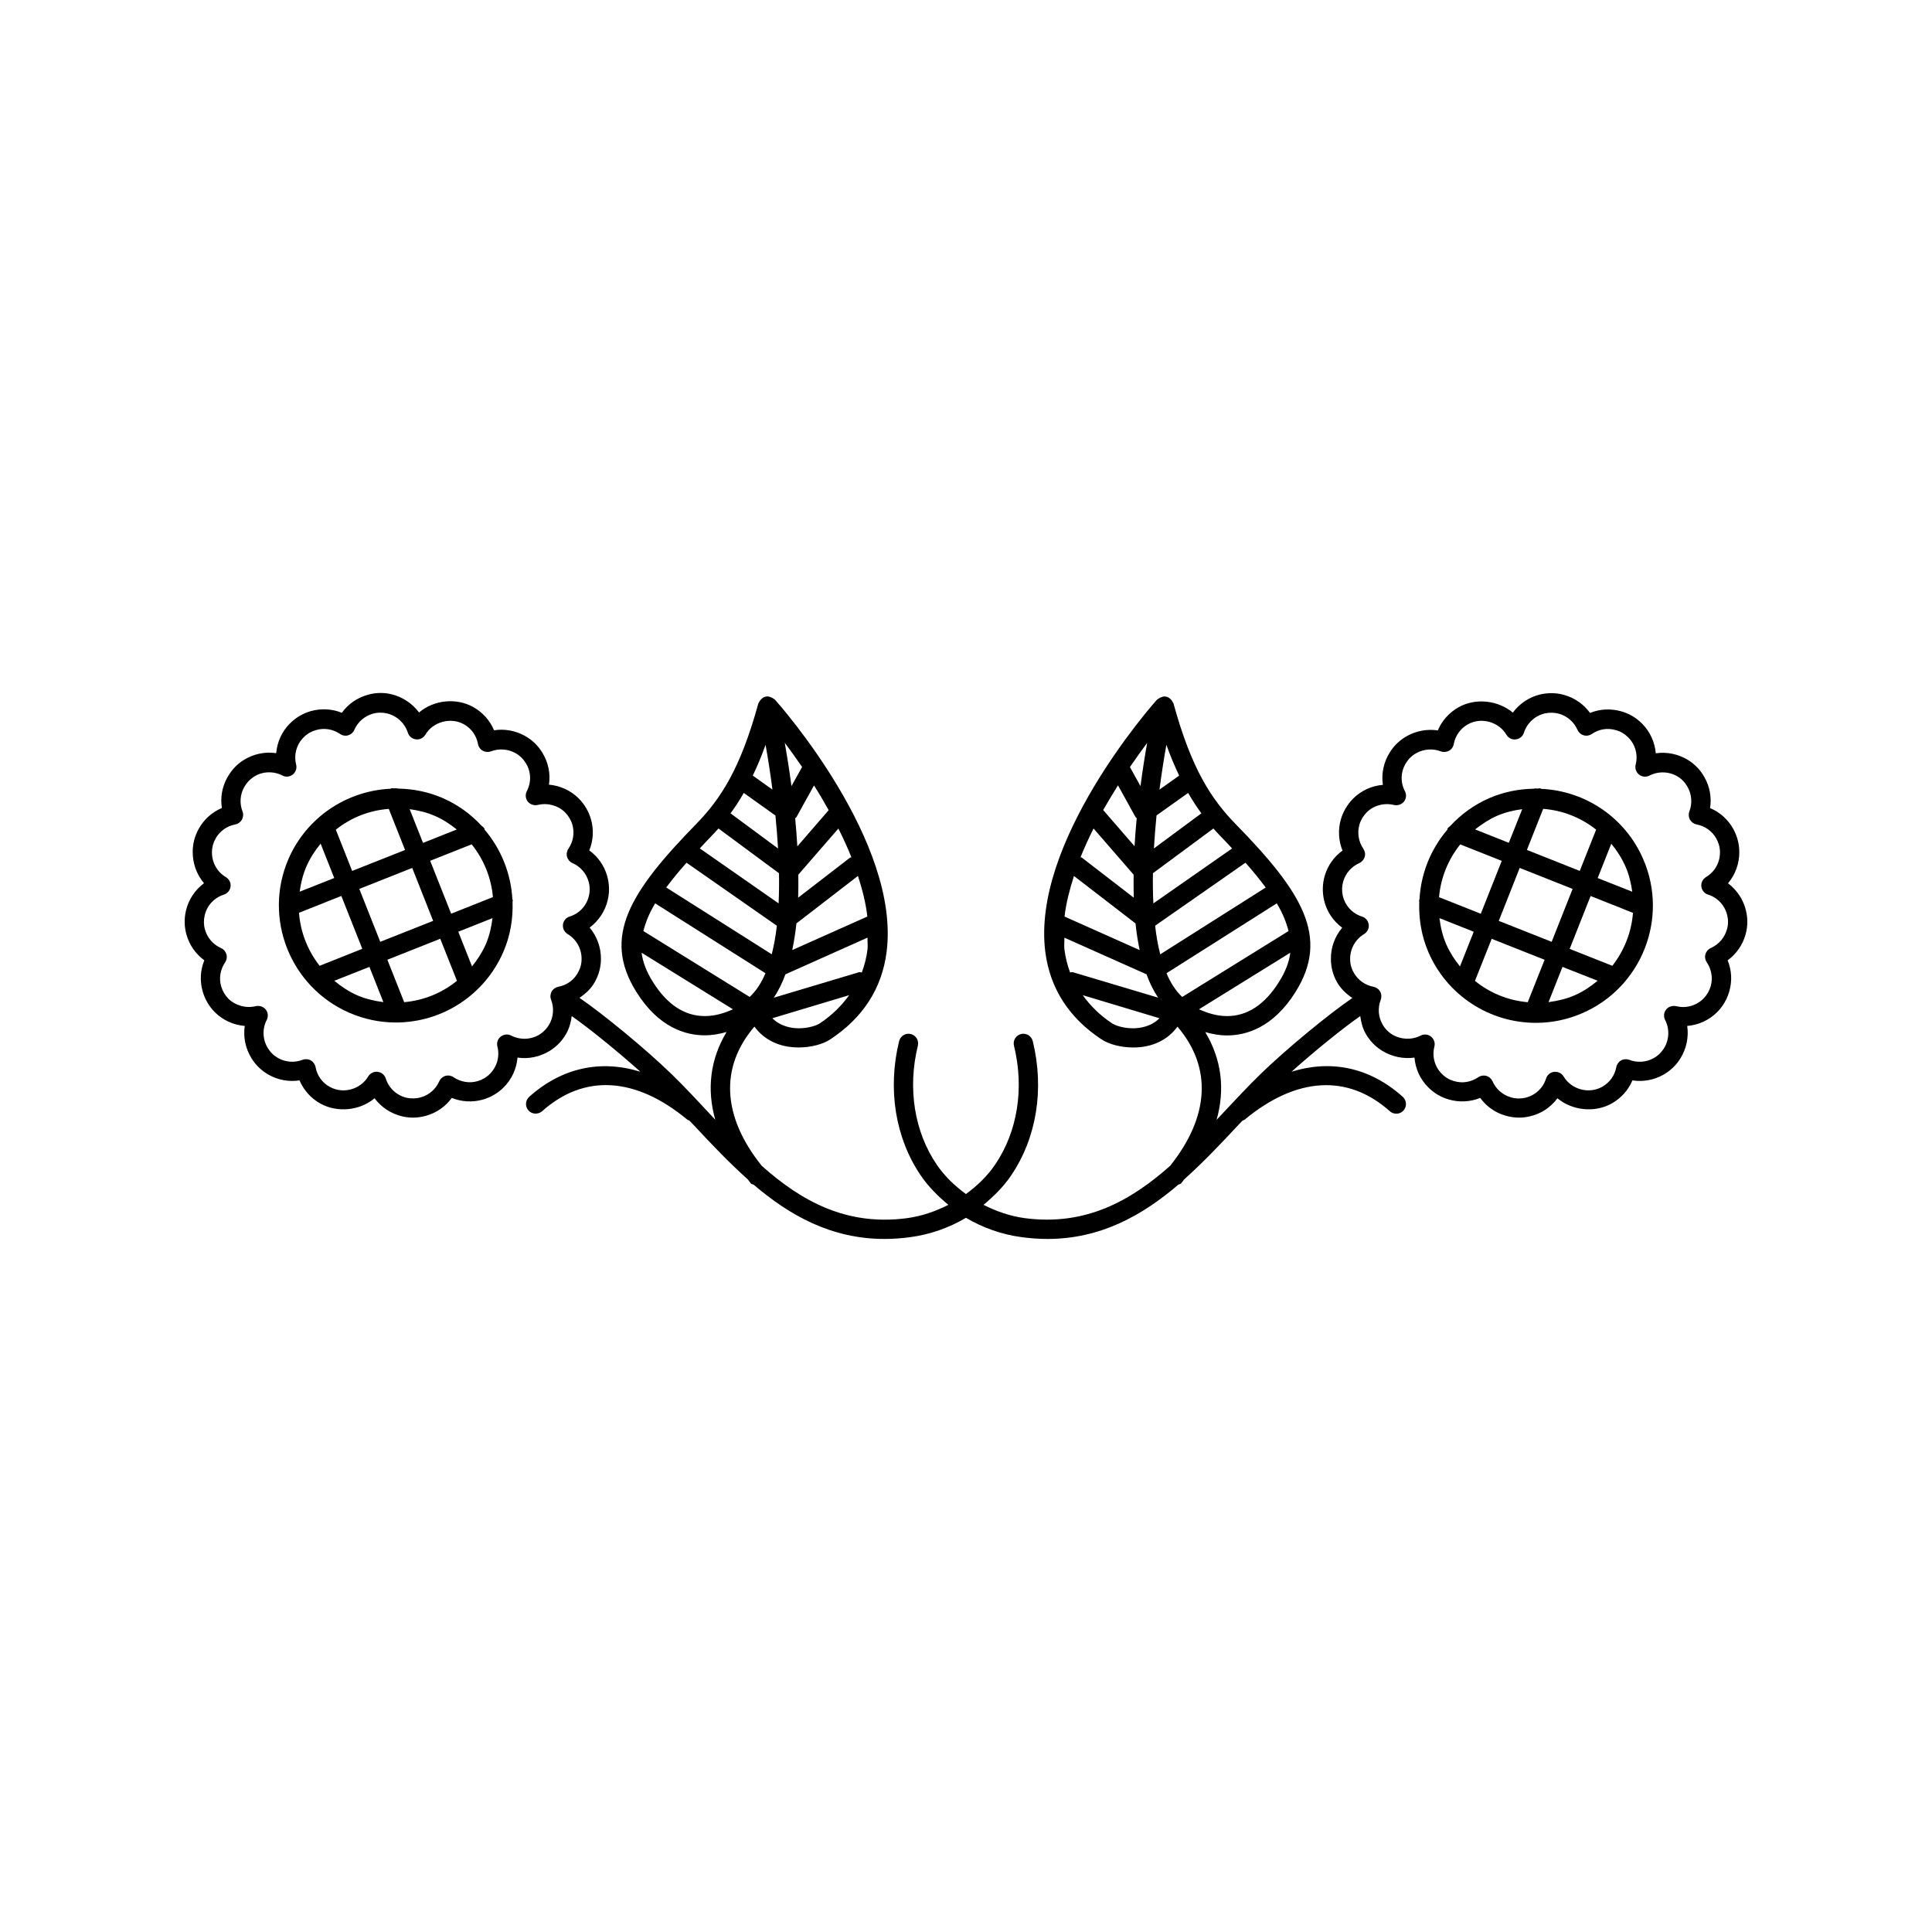<?xml version="1.0" encoding="utf-8"?>
<!-- Generator: Adobe Illustrator 16.0.4, SVG Export Plug-In . SVG Version: 6.00 Build 0)  -->
<!DOCTYPE svg PUBLIC "-//W3C//DTD SVG 1.1//EN" "http://www.w3.org/Graphics/SVG/1.1/DTD/svg11.dtd">
<svg version="1.1" id="Layer_1" xmlns="http://www.w3.org/2000/svg" xmlns:xlink="http://www.w3.org/1999/xlink" x="0px" y="0px"
	 width="50px" height="50px" viewBox="0 0 50 50" enable-background="new 0 0 50 50" xml:space="preserve">
<g>
	<path d="M45.188,23.576c-0.066-0.289-0.235-0.542-0.467-0.717c0.187-0.222,0.292-0.502,0.292-0.806
		c0-0.212-0.053-0.411-0.155-0.599c-0.136-0.245-0.347-0.436-0.601-0.54c0.042-0.271-0.006-0.552-0.143-0.794
		c-0.102-0.186-0.249-0.342-0.424-0.449c-0.249-0.154-0.547-0.219-0.839-0.176c-0.024-0.29-0.15-0.566-0.361-0.774
		c-0.151-0.149-0.332-0.257-0.534-0.312c-0.267-0.076-0.554-0.062-0.806,0.042c-0.161-0.224-0.394-0.386-0.662-0.464
		c-0.201-0.059-0.417-0.062-0.619-0.017c-0.29,0.067-0.543,0.237-0.717,0.472c-0.378-0.315-0.954-0.389-1.404-0.139
		c-0.245,0.139-0.432,0.35-0.538,0.6c-0.269-0.041-0.554,0.01-0.793,0.143c-0.185,0.102-0.337,0.245-0.451,0.428
		c-0.16,0.256-0.22,0.551-0.177,0.838c-0.292,0.024-0.568,0.152-0.776,0.361c-0.146,0.15-0.255,0.335-0.312,0.533
		c-0.077,0.27-0.06,0.552,0.043,0.807c-0.223,0.161-0.386,0.393-0.462,0.66c-0.058,0.203-0.062,0.418-0.016,0.62
		c0.065,0.29,0.235,0.543,0.47,0.716c-0.188,0.223-0.294,0.506-0.292,0.801c-0.002,0.211,0.052,0.42,0.155,0.603
		c0.096,0.173,0.239,0.306,0.4,0.415c-0.621,0.424-1.712,1.324-2.358,1.951c-0.333,0.322-0.659,0.673-0.988,1.024
		c-0.056,0.06-0.112,0.119-0.168,0.179c0.224-0.791,0.131-1.565-0.293-2.271c0.174,0.049,0.362,0.086,0.563,0.086
		c0.486,0,1.188-0.194,1.77-1.12c0.895-1.426,0.18-2.585-1.55-4.353c-0.627-0.646-1.14-1.424-1.604-3.115
		c-0.004-0.018-0.018-0.027-0.024-0.042c-0.008-0.015-0.013-0.024-0.021-0.037c-0.035-0.046-0.079-0.084-0.137-0.099l0,0l0,0l0,0
		c-0.06-0.017-0.115,0-0.167,0.027c-0.016,0.008-0.025,0.014-0.037,0.022c-0.013,0.01-0.028,0.014-0.039,0.024
		c-0.133,0.148-3.26,3.688-2.893,6.535c0.122,0.94,0.609,1.7,1.45,2.257c0.198,0.133,0.515,0.213,0.824,0.213
		c0.498,0,0.893-0.195,1.146-0.539c0.9,1.055,0.829,2.324-0.189,3.601c-1.025,0.908-2.191,1.563-3.767,1.354
		c-0.384-0.053-0.736-0.178-1.064-0.344c0.267-0.221,0.514-0.464,0.712-0.756c0.662-0.972,0.867-2.238,0.563-3.48
		c-0.033-0.133-0.166-0.217-0.302-0.185c-0.135,0.033-0.217,0.168-0.184,0.304c0.271,1.104,0.091,2.228-0.491,3.08
		c-0.206,0.303-0.466,0.547-0.753,0.758c-0.286-0.211-0.547-0.455-0.753-0.758c-0.582-0.854-0.761-1.978-0.491-3.08
		c0.033-0.136-0.049-0.271-0.183-0.304c-0.135-0.032-0.269,0.052-0.302,0.185c-0.304,1.242-0.098,2.511,0.563,3.48
		c0.199,0.292,0.446,0.535,0.712,0.756c-0.328,0.166-0.68,0.291-1.064,0.344c-1.576,0.211-2.741-0.443-3.765-1.352
		c-1.021-1.273-1.094-2.549-0.191-3.604c0.254,0.344,0.648,0.539,1.146,0.539c0.311,0,0.626-0.08,0.824-0.213
		c0.841-0.558,1.33-1.315,1.451-2.257c0.367-2.85-2.76-6.387-2.893-6.535c-0.011-0.013-0.026-0.017-0.039-0.024
		c-0.013-0.011-0.022-0.019-0.037-0.022c-0.051-0.027-0.107-0.044-0.167-0.027l0,0l0,0l0,0c-0.059,0.015-0.103,0.053-0.138,0.1
		c-0.009,0.012-0.015,0.021-0.021,0.035c-0.008,0.016-0.021,0.025-0.025,0.043c-0.464,1.691-0.977,2.469-1.603,3.113
		c-1.73,1.77-2.445,2.929-1.551,4.353c0.581,0.928,1.282,1.12,1.769,1.12c0.203,0,0.39-0.037,0.564-0.086
		c-0.424,0.704-0.517,1.479-0.293,2.271c-0.056-0.061-0.112-0.119-0.168-0.18c-0.329-0.354-0.655-0.703-0.988-1.025
		c-0.646-0.625-1.738-1.526-2.359-1.95c0.161-0.107,0.304-0.239,0.399-0.412c0.105-0.187,0.159-0.396,0.157-0.603
		c0.001-0.295-0.105-0.58-0.292-0.803c0.233-0.174,0.403-0.427,0.469-0.716c0.048-0.203,0.042-0.418-0.016-0.62
		c-0.076-0.27-0.24-0.5-0.462-0.661c0.104-0.255,0.12-0.538,0.043-0.808c-0.057-0.197-0.165-0.383-0.312-0.533
		c-0.206-0.208-0.484-0.336-0.775-0.361c0.043-0.285-0.016-0.58-0.176-0.836c-0.114-0.184-0.266-0.326-0.449-0.428
		c-0.242-0.135-0.528-0.186-0.795-0.143c-0.106-0.252-0.293-0.463-0.539-0.602c-0.447-0.248-1.024-0.181-1.403,0.141
		c-0.174-0.233-0.427-0.403-0.716-0.472c-0.205-0.05-0.419-0.043-0.619,0.017c-0.27,0.076-0.502,0.24-0.663,0.463
		c-0.252-0.104-0.54-0.117-0.804-0.043C7.84,18.463,7.66,18.568,7.51,18.717c-0.212,0.208-0.338,0.485-0.362,0.775
		c-0.289-0.044-0.589,0.02-0.838,0.176c-0.176,0.106-0.323,0.267-0.424,0.448c-0.137,0.242-0.187,0.521-0.144,0.795
		c-0.253,0.105-0.464,0.295-0.6,0.54c-0.103,0.186-0.155,0.387-0.155,0.599c0,0.303,0.105,0.584,0.292,0.807
		c-0.232,0.174-0.401,0.426-0.467,0.713c-0.048,0.205-0.043,0.42,0.014,0.619c0.076,0.27,0.24,0.502,0.462,0.664
		c-0.104,0.254-0.12,0.536-0.043,0.805c0.059,0.204,0.164,0.384,0.313,0.536c0.207,0.207,0.485,0.334,0.776,0.357
		c-0.042,0.287,0.018,0.587,0.175,0.837c0.111,0.181,0.262,0.324,0.448,0.429c0.241,0.135,0.526,0.186,0.795,0.143
		c0.106,0.252,0.294,0.463,0.539,0.6c0.442,0.244,1.024,0.183,1.403-0.137c0.173,0.232,0.424,0.401,0.718,0.469
		c0.09,0.021,0.183,0.032,0.276,0.032c0.115,0,0.23-0.017,0.342-0.049c0.27-0.076,0.501-0.239,0.662-0.461
		c0.254,0.103,0.543,0.119,0.805,0.043c0.203-0.058,0.389-0.166,0.535-0.313c0.211-0.209,0.337-0.484,0.361-0.774
		c0.29,0.044,0.588-0.021,0.839-0.177c0.179-0.111,0.326-0.269,0.425-0.446c0.079-0.144,0.119-0.295,0.139-0.451
		c0.445,0.312,1.166,0.894,1.777,1.44c-1.027-0.316-2.027-0.109-2.877,0.649c-0.103,0.093-0.111,0.251-0.019,0.354
		c0.091,0.102,0.25,0.107,0.353,0.02c1.084-0.972,2.42-0.895,3.762,0.221c0.014,0.013,0.031,0.008,0.046,0.018
		c0.047,0.051,0.094,0.096,0.141,0.146c0.432,0.465,0.885,0.941,1.374,1.379c0.028,0.033,0.049,0.068,0.079,0.104
		c0.019,0.021,0.05,0.021,0.074,0.034c0.931,0.795,2.009,1.403,3.385,1.403c0.211,0,0.431-0.015,0.657-0.045
		c0.528-0.07,1.017-0.246,1.451-0.502c0.434,0.256,0.923,0.433,1.452,0.502c0.227,0.03,0.445,0.045,0.657,0.045
		c1.375,0,2.454-0.608,3.385-1.403c0.024-0.015,0.055-0.013,0.074-0.034c0.03-0.035,0.05-0.07,0.079-0.104
		c0.489-0.438,0.941-0.914,1.374-1.379c0.047-0.052,0.094-0.097,0.141-0.146c0.015-0.01,0.033-0.005,0.046-0.018
		c1.342-1.115,2.678-1.19,3.762-0.221c0.104,0.092,0.263,0.083,0.354-0.02c0.092-0.104,0.083-0.262-0.02-0.354
		c-0.851-0.761-1.851-0.967-2.878-0.649c0.612-0.549,1.333-1.129,1.778-1.44c0.021,0.156,0.06,0.312,0.138,0.45
		c0.101,0.181,0.247,0.336,0.428,0.447c0.25,0.154,0.546,0.218,0.838,0.177c0.023,0.29,0.148,0.565,0.358,0.772
		c0.148,0.149,0.334,0.258,0.535,0.314c0.267,0.077,0.552,0.061,0.808-0.042c0.16,0.222,0.392,0.385,0.661,0.461
		c0.112,0.032,0.228,0.049,0.343,0.049c0.093,0,0.186-0.011,0.275-0.032c0.294-0.065,0.545-0.233,0.719-0.469
		c0.376,0.314,0.955,0.385,1.401,0.137c0.245-0.137,0.435-0.348,0.54-0.6c0.269,0.043,0.554-0.008,0.795-0.143
		c0.187-0.104,0.336-0.248,0.447-0.426c0.158-0.254,0.218-0.553,0.176-0.84c0.291-0.023,0.569-0.15,0.777-0.359
		c0.147-0.15,0.253-0.33,0.312-0.535c0.077-0.268,0.062-0.55-0.043-0.804c0.224-0.162,0.387-0.396,0.462-0.662
		C45.231,23.993,45.236,23.779,45.188,23.576z M14.449,25.537c-0.073,0.015-0.136,0.06-0.172,0.124
		c-0.036,0.064-0.042,0.143-0.015,0.212c0.08,0.208,0.064,0.438-0.043,0.631c-0.06,0.108-0.146,0.198-0.253,0.267
		c-0.222,0.139-0.505,0.148-0.736,0.03c-0.087-0.047-0.193-0.034-0.271,0.026c-0.078,0.06-0.111,0.162-0.086,0.258
		c0.065,0.253-0.01,0.523-0.196,0.708c-0.088,0.089-0.194,0.151-0.318,0.187c-0.21,0.062-0.439,0.021-0.624-0.103
		c-0.061-0.042-0.138-0.054-0.209-0.033c-0.071,0.021-0.129,0.072-0.159,0.14c-0.088,0.203-0.261,0.354-0.475,0.414
		c-0.121,0.035-0.248,0.037-0.368,0.013c-0.258-0.062-0.46-0.247-0.541-0.5c-0.03-0.095-0.112-0.161-0.21-0.173
		c-0.01-0.002-0.019-0.002-0.028-0.002c-0.087,0-0.169,0.045-0.215,0.121c-0.198,0.332-0.644,0.467-0.997,0.27
		c-0.193-0.105-0.327-0.292-0.366-0.51c-0.014-0.072-0.059-0.137-0.124-0.174s-0.144-0.041-0.212-0.016
		c-0.205,0.081-0.44,0.064-0.631-0.043c-0.11-0.061-0.199-0.146-0.266-0.255c-0.139-0.222-0.151-0.503-0.031-0.733
		c0.045-0.089,0.035-0.193-0.027-0.271c-0.061-0.075-0.158-0.106-0.258-0.086c-0.248,0.062-0.526-0.015-0.706-0.191
		c-0.089-0.092-0.152-0.198-0.188-0.321c-0.061-0.21-0.023-0.438,0.102-0.621c0.042-0.062,0.054-0.14,0.034-0.209
		c-0.021-0.071-0.071-0.131-0.139-0.16c-0.204-0.092-0.355-0.264-0.416-0.479c-0.034-0.116-0.037-0.243-0.008-0.366
		c0.059-0.259,0.245-0.459,0.497-0.539c0.094-0.03,0.162-0.112,0.173-0.211c0.011-0.099-0.036-0.191-0.121-0.242
		c-0.226-0.135-0.361-0.375-0.361-0.642c0-0.126,0.031-0.243,0.093-0.354c0.107-0.193,0.293-0.327,0.51-0.367
		c0.073-0.014,0.136-0.061,0.173-0.124C6.297,21.148,6.303,21.068,6.276,21c-0.08-0.208-0.064-0.438,0.045-0.631
		c0.061-0.11,0.148-0.203,0.251-0.268c0.219-0.141,0.503-0.15,0.736-0.031c0.088,0.047,0.194,0.035,0.27-0.026
		c0.077-0.062,0.11-0.162,0.086-0.257c-0.064-0.254,0.01-0.523,0.196-0.706c0.09-0.091,0.196-0.152,0.319-0.187
		c0.213-0.062,0.44-0.024,0.622,0.102c0.061,0.041,0.138,0.056,0.21,0.033c0.071-0.021,0.13-0.072,0.16-0.143
		c0.089-0.201,0.262-0.354,0.476-0.415c0.117-0.034,0.244-0.036,0.368-0.008c0.253,0.06,0.46,0.249,0.54,0.499
		c0.03,0.094,0.112,0.161,0.209,0.172c0.1,0.014,0.193-0.036,0.244-0.12c0.199-0.335,0.653-0.46,0.996-0.271
		c0.194,0.107,0.327,0.295,0.366,0.511c0.013,0.074,0.059,0.14,0.124,0.175c0.066,0.036,0.144,0.041,0.213,0.016
		c0.202-0.078,0.435-0.064,0.632,0.045c0.108,0.059,0.198,0.145,0.266,0.254c0.141,0.224,0.151,0.496,0.029,0.73
		c-0.045,0.088-0.036,0.193,0.025,0.271c0.061,0.074,0.162,0.109,0.257,0.087c0.255-0.062,0.529,0.014,0.708,0.192
		c0.089,0.09,0.155,0.201,0.189,0.319c0.061,0.214,0.023,0.438-0.103,0.623c-0.042,0.062-0.055,0.14-0.034,0.21
		c0.02,0.071,0.071,0.131,0.139,0.16c0.205,0.091,0.356,0.264,0.417,0.477c0.035,0.119,0.038,0.248,0.009,0.369
		c-0.059,0.258-0.246,0.459-0.499,0.538c-0.094,0.029-0.162,0.111-0.173,0.209c-0.011,0.099,0.036,0.193,0.121,0.244
		c0.224,0.134,0.363,0.378,0.361,0.642c0.001,0.125-0.029,0.242-0.093,0.355C14.854,25.363,14.668,25.497,14.449,25.537z
		 M16.956,23.379l2.854,1.808c-0.106,0.252-0.241,0.458-0.408,0.614l-2.75-1.705c0,0,0,0-0.001,0
		C16.707,23.872,16.799,23.638,16.956,23.379z M17.767,22.327l2.338,1.631c-0.03,0.264-0.075,0.511-0.132,0.739l-2.731-1.729
		C17.391,22.769,17.561,22.558,17.767,22.327z M19.249,20.521l0.819,0.584c0.028,0.281,0.051,0.567,0.068,0.854l-1.23-0.91
		C19.021,20.894,19.136,20.718,19.249,20.521z M21.446,20.967l-0.811,0.937c-0.014-0.248-0.033-0.492-0.056-0.731
		c0.008-0.01,0.024-0.011,0.03-0.021l0.457-0.824C21.196,20.527,21.321,20.744,21.446,20.967z M22.034,22.185
		c-0.011,0.008-0.024,0.002-0.034,0.01l-1.344,1.037c0.007-0.194,0.007-0.396,0.004-0.595l1.037-1.194
		C21.82,21.685,21.933,21.933,22.034,22.185z M22.447,23.72l-1.944,0.868c0.046-0.221,0.083-0.45,0.108-0.69l1.593-1.229
		C22.317,23.021,22.408,23.373,22.447,23.72z M22.304,25.167c-0.024,0-0.045-0.015-0.069-0.007l-2.208,0.66
		c0.118-0.181,0.218-0.38,0.299-0.604l2.125-0.95c-0.003,0.104,0.012,0.211-0.001,0.312C22.424,24.786,22.373,24.98,22.304,25.167z
		 M20.483,20.345c-0.056-0.421-0.116-0.8-0.173-1.122c0.138,0.186,0.29,0.396,0.448,0.626L20.483,20.345z M19.991,20.435
		l-0.509-0.363c0.112-0.233,0.223-0.495,0.331-0.797C19.876,19.628,19.937,20.021,19.991,20.435z M21.219,26.483
		c-0.094,0.062-0.306,0.129-0.548,0.129c-0.186,0-0.47-0.047-0.682-0.26l1.987-0.597C21.779,26.028,21.533,26.274,21.219,26.483z
		 M18.594,21.441l1.566,1.158c0.005,0.266,0.002,0.526-0.01,0.78l-2.039-1.422c0.091-0.097,0.169-0.187,0.27-0.287
		C18.452,21.597,18.523,21.521,18.594,21.441z M16.896,25.411c-0.161-0.257-0.259-0.502-0.292-0.755l2.364,1.464
		c-0.199,0.091-0.449,0.176-0.728,0.176C17.717,26.296,17.264,25.998,16.896,25.411z M27.694,25.167
		c-0.069-0.187-0.119-0.381-0.146-0.588c-0.013-0.103,0.001-0.209-0.001-0.312l2.125,0.948c0.081,0.226,0.182,0.426,0.3,0.604
		l-2.208-0.659C27.739,25.152,27.718,25.167,27.694,25.167z M27.794,22.67l1.593,1.228c0.024,0.24,0.062,0.472,0.107,0.69
		L27.55,23.72C27.59,23.373,27.682,23.021,27.794,22.67z M28.301,21.441l1.037,1.195c-0.002,0.199-0.002,0.398,0.004,0.596
		l-1.344-1.037c-0.01-0.008-0.022-0.004-0.034-0.01C28.065,21.933,28.18,21.685,28.301,21.441z M28.933,20.324l0.456,0.824
		c0.006,0.012,0.021,0.013,0.029,0.021c-0.022,0.239-0.042,0.483-0.056,0.731l-0.812-0.937
		C28.678,20.744,28.804,20.529,28.933,20.324z M31.092,21.049l-1.229,0.909c0.017-0.287,0.04-0.572,0.068-0.855l0.818-0.582
		C30.862,20.718,30.978,20.894,31.092,21.049z M32.757,22.969l-2.73,1.729c-0.059-0.229-0.104-0.479-0.132-0.741l2.338-1.63
		C32.438,22.558,32.607,22.769,32.757,22.969z M33.347,24.096L33.347,24.096l-2.751,1.705c-0.167-0.155-0.302-0.362-0.407-0.614
		l2.854-1.808C33.199,23.638,33.291,23.872,33.347,24.096z M30.007,20.435c0.055-0.416,0.115-0.808,0.179-1.16
		c0.107,0.302,0.218,0.562,0.331,0.797L30.007,20.435z M29.516,20.345l-0.274-0.494c0.157-0.229,0.31-0.442,0.447-0.627
		C29.631,19.546,29.571,19.924,29.516,20.345z M31.757,26.296c-0.276,0-0.526-0.085-0.727-0.176l2.363-1.464
		c-0.032,0.253-0.131,0.498-0.292,0.755C32.734,25.998,32.281,26.296,31.757,26.296z M31.887,21.958l-2.038,1.422
		c-0.013-0.254-0.016-0.515-0.011-0.781l1.565-1.157c0.072,0.082,0.143,0.157,0.214,0.23C31.717,21.773,31.796,21.861,31.887,21.958
		z M28.779,26.483c-0.314-0.207-0.562-0.455-0.758-0.728l1.986,0.597c-0.211,0.213-0.495,0.26-0.682,0.26
		C29.085,26.612,28.873,26.546,28.779,26.483z M44.692,24.056c-0.061,0.213-0.211,0.387-0.416,0.479
		c-0.068,0.029-0.119,0.089-0.139,0.158c-0.021,0.071-0.008,0.148,0.033,0.209c0.125,0.187,0.163,0.41,0.103,0.621
		c-0.036,0.123-0.1,0.231-0.188,0.321c-0.138,0.138-0.329,0.218-0.522,0.218c-0.062,0-0.124-0.009-0.185-0.022
		c-0.096-0.021-0.196,0.01-0.258,0.086c-0.062,0.077-0.072,0.185-0.027,0.271c0.12,0.23,0.108,0.515-0.031,0.735
		c-0.066,0.106-0.155,0.192-0.266,0.253c-0.19,0.107-0.426,0.124-0.631,0.043c-0.068-0.025-0.146-0.021-0.212,0.016
		c-0.064,0.037-0.11,0.102-0.124,0.175c-0.039,0.217-0.173,0.399-0.367,0.509c-0.346,0.193-0.797,0.066-0.997-0.27
		c-0.05-0.084-0.141-0.127-0.242-0.119c-0.099,0.012-0.181,0.078-0.211,0.173c-0.08,0.253-0.282,0.438-0.54,0.499
		c-0.121,0.027-0.247,0.025-0.369-0.012c-0.213-0.061-0.387-0.211-0.475-0.414c-0.029-0.065-0.088-0.119-0.159-0.14
		c-0.022-0.007-0.046-0.01-0.069-0.01c-0.049,0-0.099,0.015-0.141,0.043c-0.184,0.124-0.407,0.168-0.626,0.101
		c-0.122-0.033-0.229-0.096-0.317-0.187c-0.186-0.183-0.259-0.453-0.194-0.706c0.024-0.096-0.009-0.196-0.086-0.258
		c-0.077-0.062-0.183-0.073-0.271-0.026c-0.231,0.118-0.516,0.104-0.735-0.03c-0.108-0.066-0.194-0.158-0.254-0.268
		c-0.107-0.191-0.123-0.422-0.042-0.63c0.025-0.069,0.021-0.146-0.016-0.212c-0.035-0.064-0.099-0.109-0.172-0.124
		c-0.219-0.041-0.404-0.174-0.513-0.37c-0.062-0.109-0.093-0.229-0.091-0.355c-0.001-0.261,0.137-0.504,0.36-0.639
		c0.085-0.051,0.133-0.146,0.121-0.244s-0.079-0.18-0.173-0.209c-0.253-0.08-0.438-0.281-0.499-0.539
		c-0.027-0.121-0.024-0.248,0.011-0.369c0.061-0.211,0.212-0.385,0.417-0.476c0.067-0.03,0.118-0.089,0.139-0.16
		s0.008-0.147-0.034-0.21c-0.125-0.184-0.163-0.41-0.103-0.622c0.033-0.118,0.1-0.229,0.187-0.319
		c0.181-0.183,0.455-0.256,0.709-0.193c0.095,0.021,0.195-0.012,0.257-0.087c0.062-0.077,0.071-0.185,0.025-0.271
		c-0.122-0.233-0.111-0.509,0.03-0.731c0.067-0.108,0.156-0.194,0.268-0.254c0.193-0.107,0.426-0.123,0.63-0.045
		c0.069,0.026,0.146,0.021,0.213-0.015c0.065-0.036,0.111-0.101,0.124-0.175c0.039-0.216,0.172-0.4,0.365-0.51
		c0.347-0.193,0.798-0.065,0.997,0.27c0.051,0.084,0.143,0.135,0.244,0.12c0.098-0.011,0.18-0.078,0.209-0.172
		c0.08-0.25,0.287-0.44,0.542-0.5c0.121-0.026,0.249-0.024,0.368,0.009c0.213,0.062,0.386,0.212,0.475,0.415
		c0.03,0.068,0.088,0.12,0.16,0.142s0.148,0.009,0.21-0.032c0.183-0.126,0.406-0.166,0.624-0.101
		c0.121,0.031,0.228,0.096,0.319,0.187c0.185,0.182,0.259,0.452,0.194,0.705c-0.023,0.095,0.009,0.194,0.086,0.257
		s0.183,0.072,0.271,0.027c0.232-0.119,0.516-0.108,0.736,0.028c0.104,0.064,0.19,0.157,0.253,0.271
		c0.107,0.191,0.123,0.422,0.044,0.63c-0.026,0.069-0.021,0.147,0.015,0.212c0.037,0.064,0.1,0.109,0.173,0.124
		c0.217,0.04,0.403,0.174,0.51,0.366c0.062,0.111,0.094,0.229,0.094,0.355c0,0.268-0.136,0.506-0.361,0.641
		c-0.084,0.052-0.132,0.146-0.121,0.244c0.011,0.097,0.079,0.18,0.173,0.209c0.252,0.08,0.438,0.281,0.498,0.541
		C44.73,23.81,44.728,23.937,44.692,24.056z"/>
	<path d="M39.884,20.415c-0.004-0.001-0.004-0.006-0.008-0.009c-0.027-0.01-0.055,0.003-0.083,0.002
		c-0.016,0-0.029-0.004-0.046-0.004s-0.032,0.006-0.049,0.006c-0.005,0.002-0.01,0-0.015,0.002
		c-0.393,0.008-0.774,0.086-1.138,0.242c-0.396,0.173-0.733,0.42-1.011,0.72c-0.027,0.024-0.062,0.041-0.076,0.078
		c-0.002,0.006,0.002,0.012,0,0.019c-0.434,0.508-0.687,1.143-0.722,1.809c-0.001,0.004-0.005,0.004-0.007,0.009
		c-0.008,0.021,0.003,0.039,0.001,0.059c-0.014,0.433,0.056,0.872,0.238,1.296c0.479,1.109,1.571,1.827,2.781,1.827
		c0.414,0,0.818-0.084,1.2-0.25c1.534-0.664,2.242-2.45,1.579-3.983C42.067,21.166,41.038,20.467,39.884,20.415z M41.727,24.995
		l-1.104-0.438l0.542-1.369l1.096,0.437C42.223,24.124,42.036,24.599,41.727,24.995z M39.538,25.937
		c-0.511-0.045-0.979-0.238-1.366-0.552l0.433-1.089l1.369,0.543L39.538,25.937z M38.788,23.832l0.542-1.37l1.369,0.543
		l-0.542,1.369L38.788,23.832z M37.791,21.853l1.074,0.426l-0.542,1.369l-1.081-0.429C37.286,22.718,37.477,22.245,37.791,21.853z
		 M39.937,20.933c0.511,0.039,0.98,0.229,1.371,0.538l-0.424,1.068l-1.368-0.543L39.937,20.933z M42.243,23.078l-0.895-0.354
		l0.352-0.889c0.147,0.18,0.275,0.378,0.371,0.599C42.162,22.644,42.211,22.859,42.243,23.078z M38.744,21.113
		c0.21-0.09,0.429-0.143,0.651-0.172l-0.347,0.871l-0.873-0.347C38.35,21.33,38.533,21.206,38.744,21.113z M37.253,23.761
		l0.887,0.352l-0.356,0.898c-0.139-0.173-0.263-0.361-0.354-0.57C37.332,24.218,37.282,23.99,37.253,23.761z M40.752,25.758
		c-0.218,0.095-0.444,0.146-0.676,0.177l0.361-0.912l0.91,0.359C41.168,25.528,40.976,25.661,40.752,25.758z"/>
	<path d="M13.268,23.286c-0.001-0.003-0.005-0.005-0.007-0.007c-0.036-0.666-0.289-1.303-0.722-1.811
		c-0.002-0.007,0.003-0.013,0-0.02c-0.015-0.036-0.049-0.055-0.077-0.078c-0.276-0.299-0.615-0.547-1.011-0.719
		c-0.363-0.156-0.746-0.234-1.138-0.242c-0.005-0.002-0.01,0-0.015-0.002c-0.017,0-0.032-0.006-0.049-0.006
		c-0.016,0-0.03,0.002-0.046,0.002c-0.028,0.002-0.055-0.012-0.083,0c-0.004,0.002-0.004,0.008-0.008,0.009
		c-1.153,0.053-2.183,0.751-2.646,1.817c-0.663,1.532,0.045,3.319,1.578,3.983c0.383,0.166,0.787,0.25,1.201,0.25
		c1.21,0,2.302-0.718,2.782-1.828c0.183-0.423,0.252-0.862,0.238-1.295C13.265,23.324,13.276,23.305,13.268,23.286z M10.025,24.838
		l1.369-0.543l0.432,1.089c-0.387,0.312-0.854,0.507-1.366,0.552L10.025,24.838z M9.841,24.374l-0.542-1.369l1.369-0.543l0.542,1.37
		L9.841,24.374z M8.272,24.995c-0.31-0.396-0.496-0.871-0.534-1.372l1.096-0.436l0.542,1.368L8.272,24.995z M10.483,21.997
		L9.114,22.54l-0.423-1.068c0.39-0.31,0.859-0.499,1.371-0.538L10.483,21.997z M11.133,22.277l1.074-0.426
		c0.315,0.394,0.506,0.865,0.55,1.366l-1.081,0.429L11.133,22.277z M11.821,21.467l-0.873,0.347l-0.346-0.873
		c0.222,0.031,0.441,0.082,0.651,0.174C11.465,21.206,11.649,21.33,11.821,21.467z M8.298,21.834l0.352,0.889l-0.895,0.354
		c0.031-0.219,0.081-0.436,0.172-0.646C8.022,22.212,8.15,22.014,8.298,21.834z M8.651,25.382l0.91-0.359l0.361,0.912
		c-0.231-0.031-0.459-0.082-0.677-0.177C9.022,25.661,8.829,25.528,8.651,25.382z M12.216,25.011l-0.356-0.898l0.886-0.352
		c-0.029,0.229-0.079,0.457-0.175,0.68C12.479,24.65,12.354,24.838,12.216,25.011z"/>
</g>
</svg>
